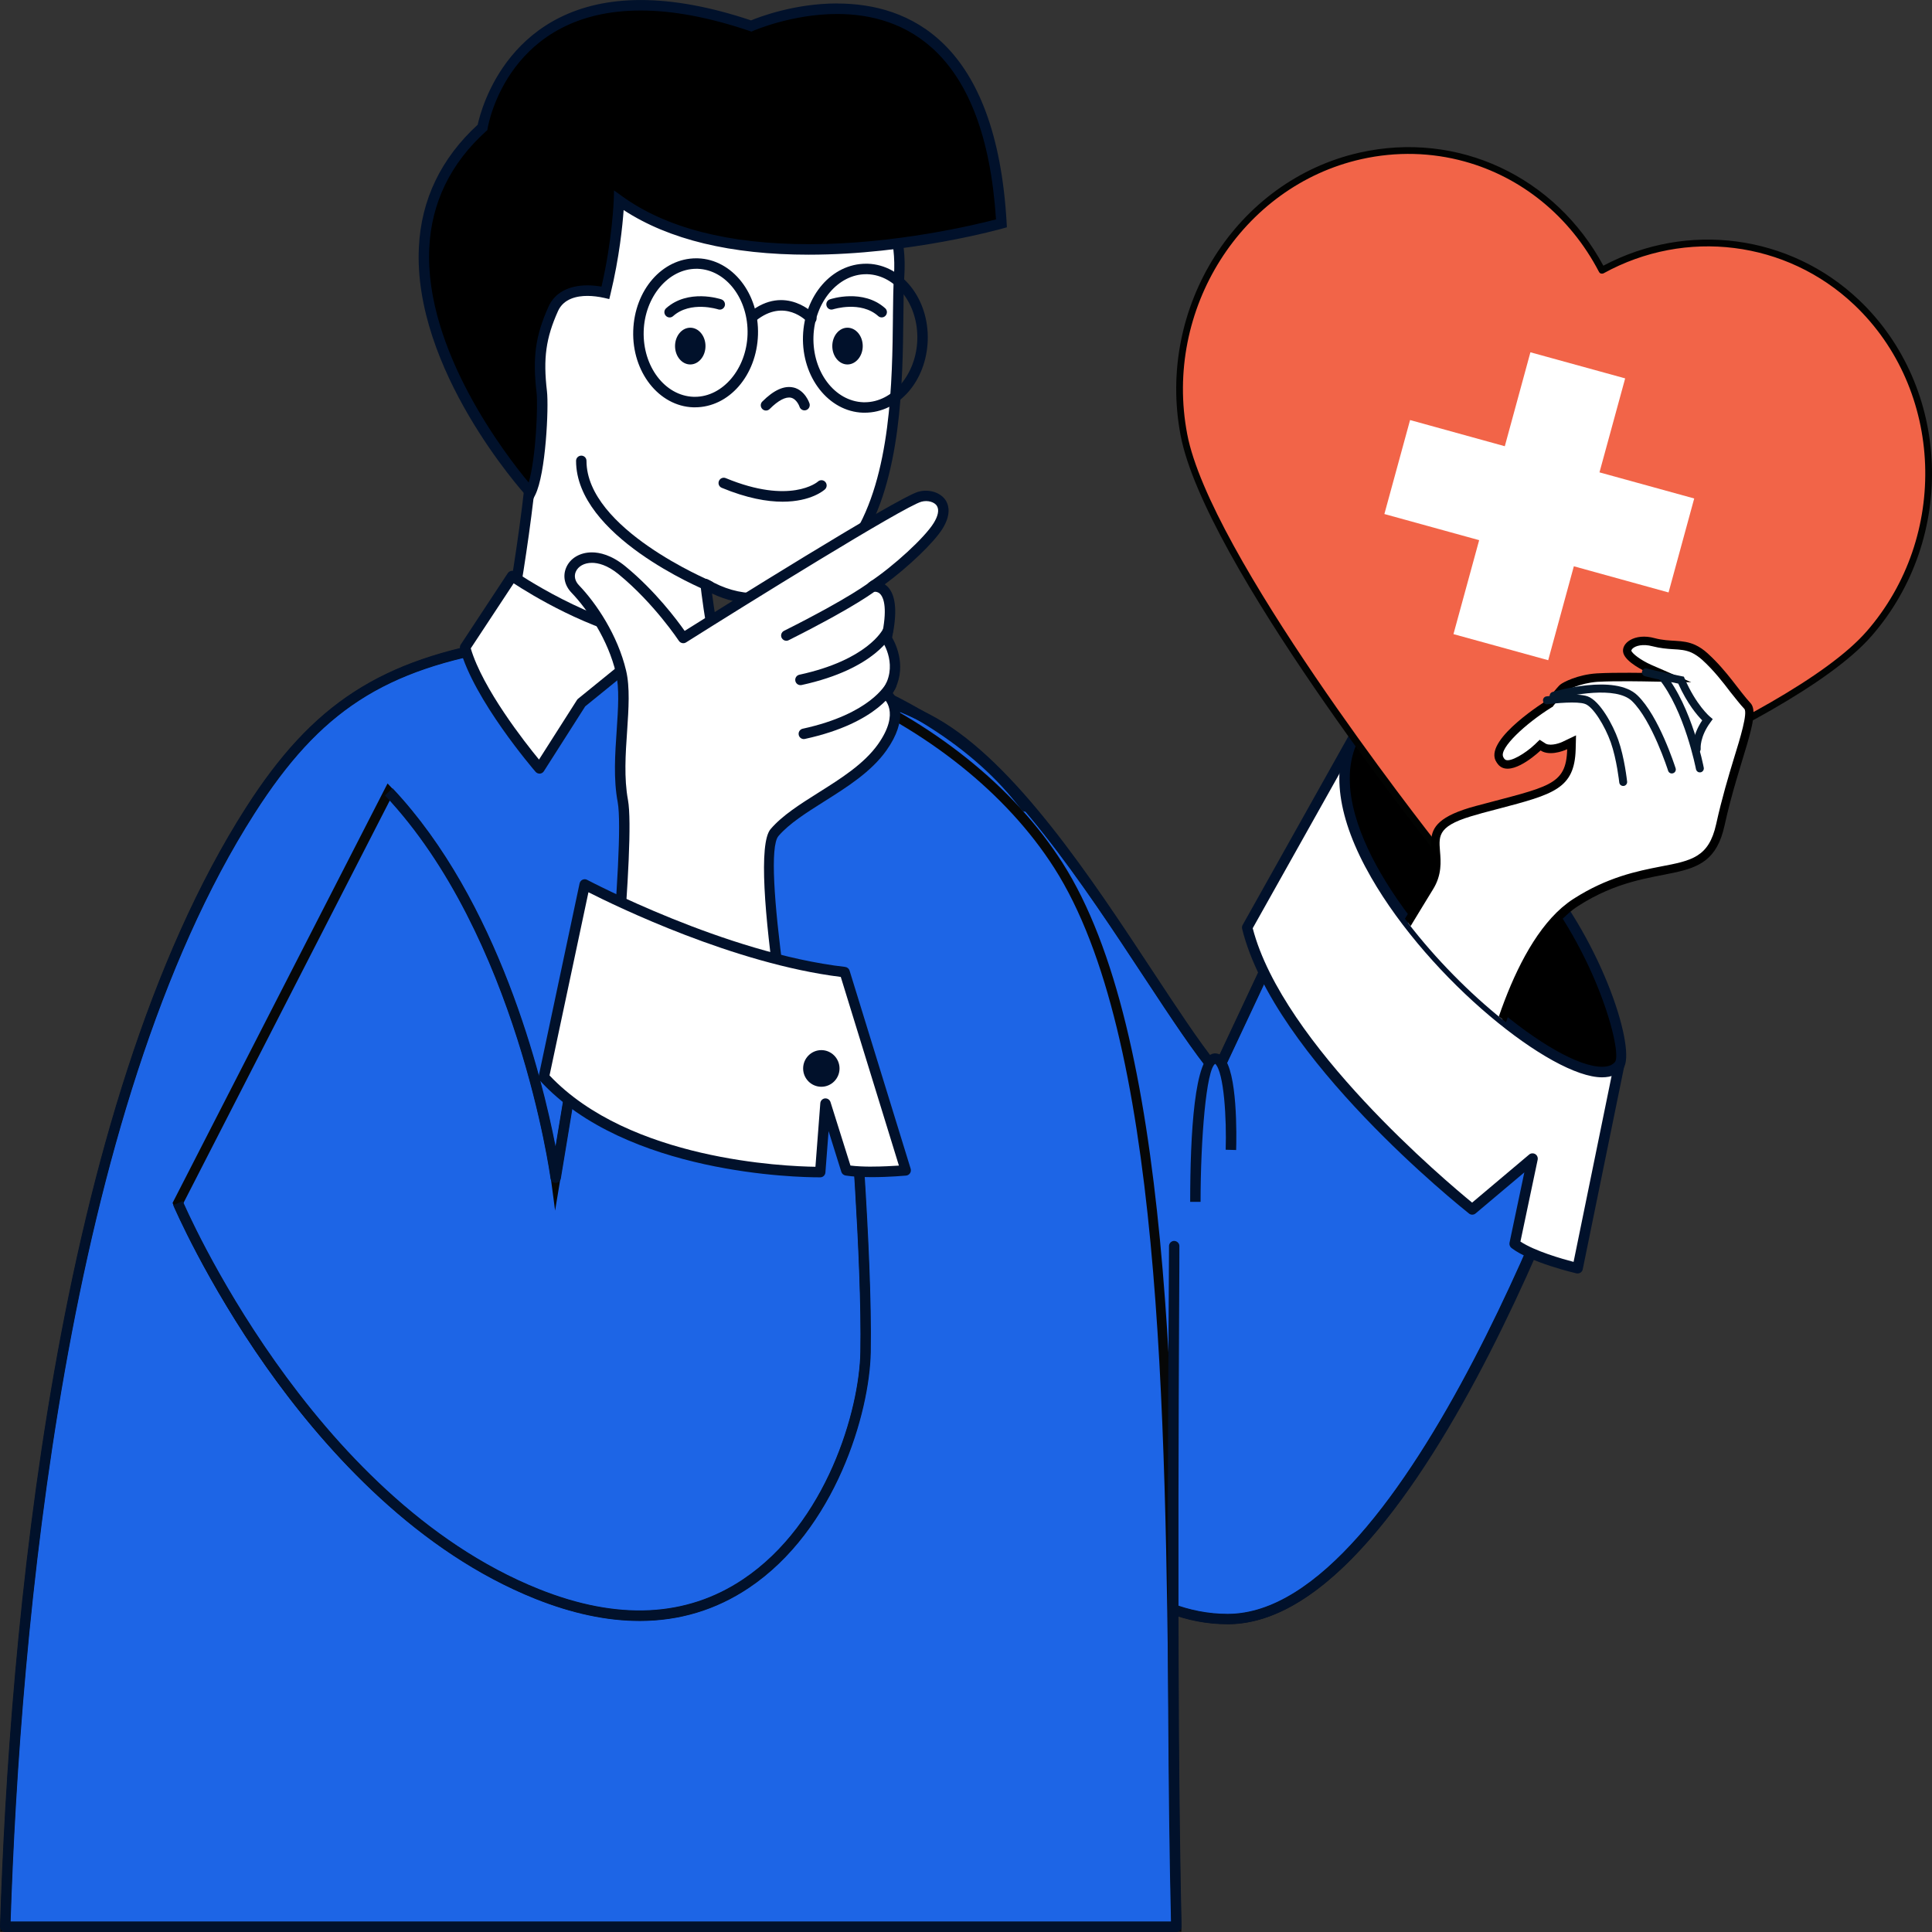 <svg width="87" height="87" viewBox="0 0 87 87" fill="none" xmlns="http://www.w3.org/2000/svg">
<rect x="0" y="0" width="87" height="87" fill="#333333" stroke="none"/>
<g clip-path="url(#clip0_5325_12293)">
<path d="M32.559 5.95C30.864 5.95 23.878 7.486 24.113 17.474C24.209 21.632 22.79 28.861 22.79 28.861C28.413 31.718 32.233 28.825 32.233 28.825C32.018 28.442 31.776 26.306 31.776 26.306C34.604 27.98 37.461 26.072 38.599 24.277C40.807 20.797 40.328 14.919 40.49 12.425C40.808 7.432 36.023 5.951 32.558 5.951L32.559 5.95Z" fill="white"/>
<path d="M32.559 5.715C31.473 5.715 28.875 6.272 26.827 8.377C24.778 10.487 23.787 13.549 23.878 17.479C23.973 21.561 22.574 28.744 22.56 28.814C22.537 28.918 22.59 29.024 22.684 29.072C24.364 29.925 26.052 30.358 27.703 30.358C30.566 30.358 32.301 29.068 32.373 29.014C32.467 28.942 32.495 28.813 32.435 28.71C32.326 28.511 32.17 27.544 32.063 26.726C32.701 27.032 33.369 27.186 34.051 27.186C36.111 27.186 37.919 25.789 38.797 24.405C40.603 21.558 40.648 17.172 40.68 14.27C40.686 13.55 40.693 12.93 40.722 12.439C40.835 10.704 40.359 9.252 39.306 8.124C37.896 6.615 35.376 5.714 32.556 5.714L32.559 5.715ZM40.21 14.266C40.181 17.114 40.136 21.419 38.403 24.15C37.593 25.425 35.937 26.714 34.054 26.714C33.31 26.714 32.584 26.507 31.897 26.101C31.82 26.056 31.724 26.057 31.649 26.107C31.573 26.155 31.532 26.242 31.541 26.33C31.579 26.651 31.751 28.109 31.945 28.732C31.484 29.028 29.948 29.886 27.703 29.886C26.178 29.886 24.613 29.496 23.054 28.728C23.269 27.589 24.434 21.239 24.346 17.467C24.258 13.669 25.204 10.721 27.161 8.706C29.1 6.712 31.54 6.186 32.558 6.186C35.247 6.186 37.642 7.03 38.963 8.446C39.923 9.475 40.358 10.806 40.257 12.407C40.224 12.91 40.218 13.537 40.209 14.264L40.21 14.266Z" fill="#01112B"/>
<path d="M33.831 1.168C23.078 -2.474 21.727 5.736 21.727 5.736C14.71 12.074 23.887 22.181 23.887 22.181C24.341 21.29 24.476 18.326 24.395 17.642C24.223 16.173 24.326 15.214 24.911 13.908C25.305 13.031 26.39 12.98 27.259 13.182C27.81 10.915 27.87 9.024 27.87 9.024C33.763 13.288 45.093 10.054 45.093 10.054C44.328 -3.503 33.83 1.167 33.83 1.167L33.831 1.168Z" fill="black"/>
<path d="M37.697 0.155C35.791 0.155 34.203 0.759 33.821 0.918C32.002 0.309 30.334 0.001 28.853 0.001C22.932 0.001 21.663 4.906 21.511 5.616C19.859 7.134 18.966 8.989 18.863 11.132C18.591 16.633 23.505 22.112 23.715 22.346L23.944 22.598L24.099 22.294C24.58 21.343 24.715 18.341 24.63 17.618C24.456 16.136 24.581 15.226 25.127 14.009C25.381 13.443 25.987 13.325 26.45 13.325C26.689 13.325 26.951 13.357 27.209 13.415L27.436 13.468L27.491 13.242C27.892 11.586 28.034 10.147 28.083 9.459C30.122 10.793 32.924 11.469 36.42 11.469C40.96 11.469 45.12 10.298 45.161 10.286L45.341 10.235L45.331 10.047C44.87 1.873 40.927 0.158 37.7 0.158L37.697 0.155ZM36.418 10.995C32.819 10.995 29.989 10.267 28.009 8.833L27.65 8.574L27.637 9.018C27.635 9.034 27.576 10.789 27.086 12.907C26.867 12.869 26.655 12.85 26.448 12.85C25.596 12.85 24.975 13.193 24.698 13.813C24.11 15.119 23.977 16.094 24.161 17.671C24.231 18.248 24.134 20.622 23.808 21.73C22.798 20.518 19.103 15.755 19.331 11.152C19.433 9.116 20.291 7.353 21.885 5.913L21.946 5.858L21.96 5.775C21.995 5.56 22.909 0.473 28.853 0.473C30.303 0.473 31.953 0.784 33.755 1.394L33.841 1.423L33.924 1.385C33.942 1.379 35.656 0.63 37.699 0.63C40.699 0.63 44.36 2.241 44.85 9.88C44.005 10.101 40.358 10.997 36.418 10.997V10.995Z" fill="#01112B"/>
<path d="M31.429 11.632H31.354C29.819 11.63 28.572 13.065 28.515 14.896C28.456 16.746 29.667 18.29 31.217 18.342H31.293C32.829 18.342 34.073 16.907 34.133 15.076C34.191 13.226 32.979 11.683 31.429 11.633V11.632ZM31.293 17.869H31.235C29.943 17.826 28.936 16.5 28.986 14.912C29.035 13.363 30.097 12.104 31.356 12.104H31.414C32.703 12.146 33.711 13.473 33.663 15.06C33.614 16.61 32.55 17.869 31.293 17.869Z" fill="#01112B"/>
<path d="M39.076 11.876H38.997C37.462 11.875 36.218 13.31 36.159 15.141C36.102 16.991 37.314 18.534 38.861 18.584H38.94C40.474 18.584 41.718 17.151 41.777 15.32C41.835 13.47 40.623 11.926 39.076 11.876ZM38.94 18.114H38.879C37.588 18.071 36.582 16.744 36.631 15.155C36.681 13.607 37.743 12.348 38.998 12.348H39.061C40.35 12.391 41.358 13.717 41.307 15.305C41.258 16.854 40.196 18.114 38.94 18.114Z" fill="#01112B"/>
<path d="M33.743 14.072C33.643 14.154 33.624 14.302 33.706 14.406C33.787 14.506 33.935 14.525 34.038 14.443C35.327 13.405 36.322 14.456 36.363 14.502C36.41 14.553 36.474 14.579 36.536 14.579C36.593 14.579 36.65 14.557 36.697 14.516C36.79 14.428 36.798 14.277 36.709 14.182C36.697 14.169 35.376 12.76 33.743 14.072Z" fill="#01112B"/>
<path d="M36.831 21.687C36.806 21.711 35.587 22.734 32.68 21.53C32.56 21.481 32.423 21.539 32.374 21.66C32.324 21.78 32.381 21.919 32.502 21.967C33.638 22.438 34.543 22.592 35.241 22.592C36.529 22.592 37.114 22.069 37.15 22.035C37.245 21.945 37.251 21.796 37.162 21.699C37.075 21.605 36.929 21.598 36.831 21.686V21.687Z" fill="#01112B"/>
<path d="M32.485 13.48C32.425 13.461 30.988 12.993 29.995 13.882C29.899 13.968 29.89 14.116 29.978 14.214C30.024 14.267 30.089 14.295 30.153 14.295C30.208 14.295 30.265 14.276 30.31 14.235C31.098 13.533 32.327 13.927 32.336 13.93C32.465 13.973 32.593 13.904 32.635 13.78C32.676 13.657 32.607 13.523 32.486 13.482L32.485 13.48Z" fill="#01112B"/>
<path d="M37.369 13.48C37.247 13.521 37.181 13.656 37.222 13.779C37.263 13.904 37.392 13.971 37.518 13.928C37.53 13.926 38.759 13.531 39.547 14.233C39.592 14.274 39.646 14.293 39.704 14.293C39.77 14.293 39.834 14.266 39.879 14.213C39.965 14.116 39.958 13.967 39.86 13.88C38.868 12.993 37.432 13.458 37.371 13.479L37.369 13.48Z" fill="#01112B"/>
<path d="M38.161 14.993C37.913 14.993 37.712 15.258 37.712 15.585C37.712 15.912 37.915 16.177 38.161 16.177C38.408 16.177 38.612 15.912 38.612 15.585C38.612 15.258 38.41 14.993 38.161 14.993Z" fill="#01112B"/>
<path d="M38.161 14.757C37.785 14.757 37.479 15.128 37.479 15.584C37.479 16.039 37.785 16.412 38.161 16.412C38.538 16.412 38.85 16.039 38.85 15.584C38.85 15.128 38.542 14.757 38.161 14.757ZM38.161 15.94C38.062 15.94 37.948 15.789 37.948 15.585C37.948 15.381 38.062 15.23 38.161 15.23C38.261 15.23 38.379 15.383 38.379 15.585C38.379 15.787 38.265 15.94 38.161 15.94Z" fill="#01112B"/>
<path d="M31.083 14.993C30.832 14.993 30.634 15.258 30.634 15.585C30.634 15.912 30.834 16.177 31.083 16.177C31.333 16.177 31.532 15.912 31.532 15.585C31.532 15.258 31.331 14.993 31.083 14.993Z" fill="#01112B"/>
<path d="M31.083 14.757C30.705 14.757 30.398 15.128 30.398 15.584C30.398 16.039 30.705 16.412 31.083 16.412C31.461 16.412 31.769 16.039 31.769 15.584C31.769 15.128 31.462 14.757 31.083 14.757ZM31.083 15.94C30.983 15.94 30.869 15.789 30.869 15.585C30.869 15.381 30.983 15.23 31.083 15.23C31.184 15.23 31.298 15.383 31.298 15.585C31.298 15.787 31.185 15.94 31.083 15.94Z" fill="#01112B"/>
<path d="M35.731 17.45C35.314 17.353 34.845 17.564 34.327 18.083C34.235 18.175 34.235 18.323 34.327 18.417C34.372 18.464 34.433 18.487 34.492 18.487C34.553 18.487 34.613 18.465 34.66 18.417C35.047 18.029 35.383 17.856 35.622 17.91C35.886 17.973 36.004 18.313 36.004 18.317C36.044 18.441 36.178 18.509 36.302 18.467C36.424 18.426 36.491 18.292 36.453 18.169C36.446 18.144 36.254 17.574 35.731 17.448V17.45Z" fill="#01112B"/>
<path d="M32.024 26.171C31.969 26.146 26.41 23.817 26.41 20.752C26.41 20.622 26.307 20.518 26.177 20.518C26.047 20.518 25.941 20.622 25.941 20.752C25.941 24.134 31.605 26.509 31.848 26.608C31.875 26.62 31.906 26.627 31.935 26.627C32.027 26.627 32.116 26.572 32.154 26.481C32.203 26.359 32.145 26.221 32.024 26.173V26.171Z" fill="#01112B"/>
<path d="M61.39 34.258L54.804 48.282C52.056 45.031 47.096 35.399 42.067 32.552C32.677 27.236 31.518 39.688 36.414 47.648C40.129 53.684 45.806 72.91 55.285 72.91C64.053 72.91 72.259 47.911 72.259 47.911C60.603 42.998 61.392 34.258 61.392 34.258H61.39Z" fill="#1D65E6"/>
<path d="M55.284 73.13C47.968 73.13 42.957 62.08 39.296 54.012C38.129 51.441 37.121 49.219 36.226 47.765C32.902 42.359 32.368 35.123 35.085 32.28C36.197 31.116 38.329 30.185 42.172 32.362C45.715 34.367 49.154 39.588 51.917 43.784C53.008 45.44 53.964 46.89 54.753 47.876L61.716 33.049L61.606 34.279C61.605 34.301 61.431 36.459 62.661 39.176C63.797 41.686 66.397 45.204 72.341 47.709L72.527 47.788L72.465 47.982C72.444 48.045 70.372 54.319 67.254 60.512C63.037 68.886 59.009 73.132 55.284 73.132V73.13ZM38.039 31.492C36.986 31.492 36.097 31.856 35.402 32.584C32.855 35.249 33.427 42.375 36.599 47.533C37.509 49.012 38.521 51.245 39.694 53.831C43.304 61.79 48.249 72.692 55.284 72.692C63.394 72.692 71.197 50.354 71.985 48.036C68.649 46.599 64.325 43.939 62.252 39.335C61.479 37.618 61.245 36.138 61.18 35.222L54.856 48.687L54.636 48.427C53.79 47.426 52.753 45.852 51.553 44.028C48.815 39.871 45.41 34.7 41.958 32.746C40.484 31.912 39.166 31.494 38.037 31.494L38.039 31.492Z" fill="#060707"/>
<path d="M72.348 47.693C60.982 42.901 61.617 34.367 61.622 34.279C61.633 34.165 61.562 34.061 61.452 34.03C61.339 33.998 61.224 34.052 61.176 34.157L54.751 47.843C53.965 46.858 53.017 45.415 51.931 43.77C49.168 39.574 45.729 34.352 42.184 32.344C38.61 30.321 35.766 30.701 34.333 33.288C32.466 36.658 33.291 43.017 36.214 47.769C37.108 49.225 38.116 51.444 39.283 54.014C42.944 62.088 47.956 73.143 55.285 73.143C64.122 73.143 72.144 49.011 72.482 47.985C72.52 47.867 72.463 47.74 72.35 47.692L72.348 47.693ZM55.284 72.674C48.258 72.674 43.315 61.777 39.709 53.82C38.536 51.235 37.524 49.004 36.612 47.525C33.818 42.98 32.979 36.701 34.742 33.521C36.064 31.142 38.612 30.868 41.952 32.759C45.398 34.712 48.804 39.879 51.538 44.033C52.74 45.856 53.779 47.432 54.624 48.435C54.678 48.496 54.76 48.527 54.834 48.517C54.915 48.507 54.983 48.458 55.017 48.383L61.178 35.264C61.383 37.737 62.827 44.109 71.964 48.045C71.151 50.439 63.367 72.674 55.284 72.674Z" fill="#01112B"/>
<path d="M61.054 33.043L56.162 41.767C57.591 47.569 66.297 54.461 66.297 54.461L69.016 52.171L68.206 56.01C69.026 56.644 71.044 57.111 71.044 57.111L72.914 47.96C68.398 44.742 61.054 33.043 61.054 33.043Z" fill="white"/>
<path d="M61.253 32.919C61.21 32.847 61.16 32.813 61.048 32.807C60.965 32.81 60.889 32.854 60.848 32.928L55.958 41.652C55.928 41.704 55.921 41.767 55.934 41.824C57.364 47.637 65.794 54.363 66.151 54.647C66.238 54.716 66.362 54.715 66.447 54.643L68.642 52.794L67.975 55.962C67.958 56.051 67.992 56.142 68.063 56.198C68.912 56.853 70.906 57.322 70.99 57.341C71.008 57.344 71.027 57.346 71.044 57.346C71.088 57.346 71.132 57.334 71.17 57.309C71.224 57.275 71.26 57.22 71.272 57.158L73.143 48.008C73.162 47.916 73.125 47.824 73.05 47.768C68.624 44.612 61.323 33.033 61.252 32.916L61.253 32.919ZM70.86 56.824C70.349 56.691 69.12 56.342 68.467 55.909L69.243 52.223C69.262 52.124 69.22 52.022 69.133 51.97C69.047 51.919 68.935 51.926 68.861 51.989L66.291 54.155C65.147 53.218 57.765 47.023 56.411 41.799L61.064 33.504C62.308 35.452 68.521 45.018 72.651 48.064L70.86 56.824Z" fill="#01112B"/>
<path d="M54.692 47.674C53.83 47.728 53.83 54.122 53.83 54.122L55.428 51.783C55.428 51.783 55.555 47.62 54.692 47.674Z" fill="#1D65E6"/>
<path d="M54.676 47.438C53.782 47.495 53.595 51.106 53.595 54.122H54.063C54.063 51.317 54.317 48.142 54.724 47.904C55.123 48.301 55.237 50.401 55.194 51.774L55.665 51.787C55.682 51.199 55.736 48.238 55.074 47.592C54.931 47.451 54.776 47.428 54.676 47.435V47.438Z" fill="#01112B"/>
<path d="M22.841 28.996C17.301 29.904 14.29 31.774 11.271 36.494C2.939 49.521 0.694 72.24 0.235 86.764H52.975C52.583 70.119 53.475 48.076 47.657 38.967C43.332 32.19 33.051 27.324 22.843 28.996H22.841Z" fill="#1D65E6"/>
<path d="M53.198 86.984H0.009L0.016 86.757C0.429 73.762 2.414 49.936 11.087 36.375C14.082 31.693 17.149 29.706 22.806 28.779C27.641 27.988 32.874 28.638 37.54 30.61C41.993 32.492 45.652 35.418 47.841 38.848C52.74 46.519 52.915 63.366 53.07 78.23C53.1 81.214 53.13 84.035 53.194 86.76L53.2 86.985L53.198 86.984ZM0.461 86.544H52.752C52.691 83.886 52.663 81.138 52.632 78.234C52.479 63.429 52.304 46.649 47.474 39.086C45.331 35.73 41.743 32.864 37.371 31.016C32.779 29.075 27.633 28.435 22.876 29.213C17.29 30.128 14.408 31.995 11.455 36.613C2.889 50.006 0.887 73.545 0.461 86.544Z" fill="#060707"/>
<path d="M53.109 56.1C53.102 55.969 52.988 55.877 52.86 55.88C52.73 55.889 52.632 56.003 52.642 56.133C52.654 56.33 52.465 75.67 52.731 86.526H0.478C0.904 73.526 2.908 50.003 11.468 36.623C14.417 32.011 17.298 30.142 22.879 29.229C31.872 27.756 41.809 30.862 45.987 36.459C46.066 36.56 46.214 36.583 46.317 36.504C46.421 36.426 46.443 36.277 46.365 36.173C42.09 30.449 31.961 27.265 22.803 28.762C17.142 29.689 14.073 31.679 11.074 36.365C2.399 49.928 0.411 73.759 -1.25617e-05 86.755C-0.003 86.818 0.022 86.883 0.066 86.928C0.109 86.974 0.168 87.001 0.233 87.001H52.974C53.035 87.001 53.097 86.975 53.14 86.928C53.185 86.884 53.208 86.823 53.208 86.758C52.953 75.939 53.124 56.298 53.109 56.101V56.1Z" fill="#01112B"/>
<path d="M20.945 29.157C21.551 31.413 24.297 34.604 24.297 34.604L26.18 31.651L29.76 28.744C26.485 28.316 23.067 25.94 23.067 25.94L20.947 29.157H20.945Z" fill="white"/>
<path d="M23.198 25.746C23.148 25.71 23.085 25.695 23.022 25.708C22.961 25.718 22.904 25.755 22.867 25.808L20.748 29.025C20.712 29.081 20.699 29.151 20.716 29.216C21.329 31.5 24.004 34.625 24.117 34.755C24.163 34.807 24.228 34.837 24.295 34.837H24.311C24.386 34.833 24.451 34.792 24.492 34.728L26.353 31.808L29.905 28.924C29.977 28.864 30.007 28.766 29.982 28.675C29.957 28.584 29.881 28.517 29.788 28.505C26.605 28.09 23.232 25.765 23.197 25.743L23.198 25.746ZM26.032 31.465C26.011 31.481 25.994 31.501 25.981 31.522L24.272 34.204C23.64 33.436 21.734 31.01 21.199 29.197L23.131 26.267C23.869 26.75 26.499 28.382 29.2 28.892L26.034 31.463L26.032 31.465Z" fill="#01112B"/>
<path d="M41.428 22.366C40.406 22.655 30.765 28.731 30.765 28.731C30.765 28.731 29.657 27.036 28.015 25.685C26.371 24.333 25.086 25.672 25.906 26.525C26.725 27.378 27.618 28.781 27.965 30.254C28.312 31.727 27.68 34.094 28.047 36.073C28.41 38.052 27.154 49.662 27.154 49.662L36.73 53.807C36.73 53.807 33.745 38.809 34.88 37.488C36.016 36.172 38.542 35.329 39.729 33.647C40.919 31.966 39.901 31.235 39.901 31.235C40.795 30 39.925 28.748 39.925 28.748C40.504 26.133 39.283 26.413 39.283 26.413C40.406 25.67 41.831 24.349 42.249 23.675C42.895 22.623 42.05 22.189 41.428 22.366Z" fill="white"/>
<path d="M41.364 22.139C40.391 22.414 32.231 27.529 30.831 28.41C30.49 27.925 29.51 26.608 28.162 25.502C27.529 24.983 26.992 24.874 26.654 24.874C26.117 24.874 25.672 25.138 25.493 25.566C25.334 25.946 25.424 26.365 25.736 26.69C26.47 27.456 27.382 28.808 27.736 30.308C27.898 30.993 27.835 31.907 27.771 32.876C27.697 33.957 27.619 35.074 27.815 36.117C28.168 38.04 26.935 49.523 26.921 49.638C26.911 49.741 26.966 49.839 27.062 49.882L36.637 54.026C36.666 54.039 36.699 54.045 36.729 54.045C36.782 54.045 36.834 54.027 36.876 53.992C36.945 53.936 36.977 53.848 36.959 53.763C35.813 48.007 34.283 38.543 35.056 37.646C35.539 37.085 36.303 36.604 37.11 36.094C38.154 35.437 39.235 34.755 39.92 33.788C40.909 32.388 40.477 31.544 40.203 31.211C40.874 30.112 40.356 29.028 40.173 28.709C40.397 27.636 40.352 26.89 40.031 26.488C39.973 26.413 39.907 26.358 39.843 26.312C40.9 25.534 42.066 24.423 42.446 23.803C42.814 23.204 42.738 22.803 42.61 22.571C42.398 22.19 41.846 22.004 41.364 22.142V22.139ZM42.047 23.55C41.649 24.2 40.241 25.496 39.153 26.215C39.06 26.281 39.022 26.402 39.067 26.506C39.111 26.611 39.225 26.671 39.335 26.643H39.347C39.502 26.643 39.594 26.69 39.664 26.78C39.796 26.947 39.976 27.416 39.693 28.697C39.68 28.762 39.693 28.829 39.731 28.882C39.763 28.929 40.493 30.016 39.712 31.097C39.674 31.145 39.661 31.21 39.669 31.273C39.678 31.334 39.715 31.39 39.766 31.428C39.796 31.45 40.565 32.057 39.54 33.51C38.907 34.404 37.865 35.057 36.862 35.689C36.023 36.218 35.231 36.718 34.703 37.332C33.599 38.612 35.866 50.606 36.414 53.411L27.407 49.512C27.568 48.002 28.623 37.908 28.279 36.029C28.096 35.041 28.168 33.957 28.241 32.906C28.308 31.9 28.372 30.95 28.194 30.198C27.816 28.602 26.852 27.168 26.075 26.359C25.894 26.173 25.841 25.947 25.928 25.746C26.035 25.499 26.311 25.345 26.655 25.345C26.918 25.345 27.342 25.434 27.864 25.865C29.462 27.178 30.558 28.842 30.571 28.858C30.643 28.965 30.786 28.996 30.891 28.93C33.564 27.244 40.682 22.822 41.491 22.593C41.776 22.514 42.095 22.605 42.198 22.797C42.295 22.97 42.241 23.237 42.047 23.55Z" fill="#01112B"/>
<path d="M39.763 28.329C39.754 28.351 39.068 29.719 35.995 30.384C35.868 30.412 35.788 30.538 35.816 30.666C35.841 30.777 35.937 30.852 36.044 30.852C36.06 30.852 36.078 30.85 36.095 30.848C39.436 30.122 40.162 28.591 40.191 28.526C40.244 28.407 40.193 28.266 40.073 28.213C39.954 28.16 39.815 28.213 39.763 28.329Z" fill="#01112B"/>
<path d="M39.2 26.188C39.192 26.193 38.31 26.903 35.304 28.407C35.189 28.465 35.141 28.608 35.199 28.724C35.24 28.805 35.323 28.855 35.41 28.855C35.445 28.855 35.483 28.847 35.514 28.829C38.583 27.291 39.464 26.582 39.497 26.554C39.598 26.472 39.612 26.322 39.531 26.221C39.449 26.12 39.302 26.105 39.2 26.186V26.188Z" fill="#01112B"/>
<path d="M39.914 30.759C39.903 30.783 39.217 32.148 36.146 32.815C36.02 32.843 35.94 32.969 35.968 33.095C35.991 33.206 36.089 33.281 36.197 33.281C36.211 33.281 36.23 33.278 36.246 33.275C39.588 32.549 40.311 31.019 40.342 30.956C40.394 30.836 40.343 30.698 40.225 30.644C40.104 30.591 39.967 30.642 39.914 30.759Z" fill="#01112B"/>
<path d="M61.049 33.062C57.833 38.653 71.006 50.334 72.914 47.961C73.392 47.366 72.071 42.725 69.056 39.172C65.251 34.688 61.805 31.747 61.049 33.062Z" fill="#01112B"/>
<path d="M70.437 41.04C70.405 40.981 70.363 40.932 70.329 40.872C69.942 40.292 69.527 39.717 69.058 39.171C68.264 38.24 67.496 37.385 66.75 36.611C66.701 36.554 66.653 36.504 66.603 36.454C66.553 36.404 66.504 36.344 66.454 36.295C63.776 33.537 61.627 32.05 61.049 33.062C59.767 35.298 61.09 38.487 63.265 41.371C63.305 41.428 63.354 41.488 63.396 41.545C63.438 41.595 63.479 41.652 63.52 41.704C64.711 43.224 66.123 44.653 67.496 45.774C67.554 45.815 67.604 45.865 67.662 45.908C67.71 45.949 67.768 45.99 67.819 46.032C70.117 47.86 72.242 48.815 72.918 47.958C73.306 47.476 72.504 44.294 70.545 41.205C70.513 41.147 70.471 41.095 70.439 41.038L70.437 41.04Z" fill="black"/>
<path d="M61.622 32.51C61.277 32.51 61.008 32.658 60.845 32.942C59.903 34.58 60.214 36.85 61.742 39.508C64.405 44.146 69.859 48.513 72.141 48.513C72.561 48.513 72.882 48.376 73.096 48.111C73.697 47.362 72.258 42.579 69.236 39.018C67.572 37.063 63.507 32.51 61.621 32.51H61.622ZM72.732 47.813C72.609 47.966 72.417 48.038 72.141 48.038C70.025 48.039 64.695 43.705 62.148 39.273C61.145 37.527 60.176 35.053 61.251 33.18C61.329 33.043 61.443 32.98 61.622 32.98C62.776 32.98 65.556 35.411 68.878 39.325C71.931 42.92 73.05 47.387 72.73 47.812L72.732 47.813Z" fill="#01112B"/>
<path d="M26.044 46.847L25.02 53.032C25.02 53.032 23.572 42.101 17.506 35.658L8.013 54.179C8.013 54.179 13.656 67.569 24.186 71.78C34.716 75.991 38.896 65.458 38.975 60.886C39.057 56.315 38.336 47.97 38.336 47.97C36.741 48.051 26.044 46.847 26.044 46.847Z" fill="#1D65E6"/>
<path d="M28.798 72.979C27.331 72.979 25.764 72.648 24.104 71.984C18.615 69.788 14.477 65.085 11.971 61.526C9.261 57.678 7.825 54.298 7.81 54.264L7.771 54.169L7.817 54.078L17.452 35.28L17.664 35.506C22.478 40.619 24.418 48.614 25.016 51.714L25.862 46.605L26.067 46.629C26.174 46.641 36.765 47.829 38.325 47.75L38.535 47.74L38.552 47.951C38.559 48.035 39.273 56.359 39.191 60.89C39.144 63.603 37.614 68.882 33.707 71.497C32.23 72.487 30.587 72.981 28.795 72.981L28.798 72.979ZM8.255 54.187C8.784 55.384 14.404 67.63 24.268 71.575C27.812 72.992 30.908 72.843 33.468 71.129C37.236 68.608 38.711 63.505 38.756 60.881C38.829 56.77 38.244 49.503 38.136 48.193C36.15 48.186 27.702 47.253 26.226 47.088L24.997 54.514L24.804 53.058C24.79 52.951 23.331 42.378 17.559 36.035L8.255 54.185V54.187Z" fill="#060707"/>
<path d="M38.326 47.734C36.761 47.815 26.178 46.623 26.07 46.611C25.941 46.597 25.836 46.683 25.814 46.809L25.017 51.621C24.402 48.46 22.451 40.563 17.678 35.496L17.337 35.821C23.282 42.135 24.777 52.954 24.79 53.062C24.805 53.18 24.904 53.266 25.019 53.268C25.124 53.272 25.236 53.186 25.255 53.071L26.241 47.108C27.756 47.277 36.112 48.197 38.123 48.209C38.236 49.559 38.815 56.786 38.743 60.881C38.698 63.502 37.222 68.599 33.459 71.116C30.905 72.825 27.815 72.975 24.274 71.559C13.955 67.431 8.286 54.221 8.23 54.086L7.799 54.269C7.855 54.405 13.602 67.799 24.102 71.998C25.764 72.661 27.332 72.994 28.801 72.994C30.595 72.994 32.24 72.498 33.719 71.509C37.632 68.892 39.165 63.606 39.211 60.889C39.293 56.356 38.578 48.032 38.573 47.948C38.561 47.822 38.435 47.728 38.326 47.733V47.734Z" fill="#01112B"/>
<path d="M26.332 39.827L24.489 48.501C28.524 52.892 36.939 52.78 36.939 52.78L37.172 49.701L38.116 52.702C39.139 52.859 40.788 52.702 40.788 52.702L38.037 43.776C32.537 43.145 26.33 39.827 26.33 39.827H26.332Z" fill="white"/>
<path d="M38.065 43.542C32.673 42.923 26.503 39.651 26.441 39.621C26.378 39.585 26.299 39.583 26.231 39.615C26.162 39.647 26.116 39.707 26.099 39.782L24.259 48.454C24.244 48.529 24.263 48.608 24.316 48.663C28.203 52.895 36.001 53.016 36.876 53.016H36.939C37.06 53.016 37.159 52.92 37.169 52.799L37.312 50.934L37.887 52.774C37.915 52.857 37.988 52.92 38.077 52.935C38.389 52.983 38.785 53.008 39.258 53.008C40.051 53.008 40.775 52.939 40.805 52.938C40.875 52.931 40.938 52.891 40.979 52.832C41.017 52.775 41.029 52.7 41.008 52.63L38.257 43.707C38.23 43.618 38.152 43.553 38.059 43.542H38.065ZM39.264 52.535C38.886 52.535 38.564 52.519 38.297 52.486L37.398 49.628C37.366 49.53 37.276 49.462 37.174 49.462C37.166 49.462 37.158 49.462 37.148 49.462C37.034 49.476 36.948 49.566 36.939 49.679L36.72 52.541C35.348 52.522 28.351 52.242 24.746 48.428L26.498 40.179C27.753 40.815 33.072 43.4 37.861 43.992L40.479 52.488C40.194 52.505 39.739 52.533 39.265 52.533L39.264 52.535Z" fill="#01112B"/>
<path d="M36.986 47.526C36.662 47.526 36.401 47.788 36.401 48.115C36.401 48.442 36.662 48.703 36.986 48.703C37.309 48.703 37.572 48.439 37.572 48.115C37.572 47.791 37.309 47.526 36.986 47.526Z" fill="#01112B"/>
<path d="M72.139 12.172C70.086 8.238 65.732 6.02 61.27 7.019C55.787 8.248 52.224 13.87 53.31 19.574C54.393 25.282 64.854 38.414 64.854 38.414C64.854 38.414 80.376 32.888 84.168 28.536C87.96 24.185 87.703 17.507 83.6 13.616C80.399 10.585 75.803 10.157 72.139 12.174V12.172Z" fill="#F26448"/>
<path d="M72.202 11.966C70.025 7.932 65.639 5.885 61.237 6.869C55.684 8.115 52.062 13.827 53.163 19.601C54.241 25.28 64.309 37.97 64.738 38.508C64.757 38.534 64.784 38.55 64.815 38.559C64.844 38.567 64.876 38.567 64.907 38.556C65.541 38.329 80.508 32.967 84.283 28.634C88.122 24.231 87.862 17.444 83.707 13.504C80.596 10.56 75.992 9.952 72.202 11.964V11.966ZM84.054 28.433C80.488 32.523 66.255 37.743 64.906 38.231C64.004 37.091 54.477 24.911 53.461 19.546C52.39 13.931 55.91 8.377 61.303 7.167C62.891 6.812 64.477 6.865 65.95 7.271C68.483 7.968 70.687 9.713 72.004 12.243C72.023 12.28 72.056 12.307 72.094 12.319C72.131 12.326 72.176 12.325 72.213 12.306C75.913 10.27 80.446 10.837 83.498 13.726C87.535 17.555 87.785 24.154 84.055 28.433H84.054Z" fill="#020302"/>
<path d="M73.183 17.039L68.916 15.864L67.763 20.094L63.497 18.915L62.34 23.147L66.608 24.324L65.451 28.555L69.717 29.73L70.872 25.5L75.137 26.679L76.292 22.447L72.026 21.271L73.183 17.039Z" fill="white"/>
<path d="M36.986 47.288C36.534 47.288 36.166 47.658 36.166 48.114C36.166 48.57 36.534 48.938 36.986 48.938C37.438 48.938 37.805 48.567 37.805 48.114C37.805 47.661 37.436 47.288 36.986 47.288ZM36.986 48.464C36.795 48.464 36.636 48.306 36.636 48.114C36.636 47.922 36.795 47.761 36.986 47.761C37.177 47.761 37.336 47.919 37.336 48.114C37.336 48.309 37.177 48.464 36.986 48.464Z" fill="#01112B"/>
<path d="M78.083 31.054C77.72 30.588 77.314 30.059 76.785 29.577C76.604 29.418 76.439 29.302 76.257 29.219C75.959 29.085 75.679 29.061 75.347 29.044C75.092 29.028 74.794 29.011 74.463 28.92C73.95 28.779 73.546 28.904 73.372 29.085C73.314 29.153 73.248 29.253 73.289 29.37C73.365 29.61 73.859 29.927 74.314 30.135L75.216 30.525L74.233 30.5C74.224 30.5 72.752 30.465 71.909 30.515C71.057 30.573 70.455 30.922 70.379 30.981C70.296 31.048 69.999 31.413 69.809 31.652L69.793 31.679L69.759 31.705C68.751 32.327 67.248 33.549 67.512 34.163C67.569 34.279 67.636 34.354 67.718 34.396C68.091 34.562 68.851 34.039 69.247 33.656L69.355 33.558L69.479 33.64C69.495 33.649 69.522 33.666 69.536 33.675C69.85 33.814 70.33 33.64 70.478 33.565L70.769 33.425L70.761 33.74C70.719 35.377 69.95 35.575 67.423 36.24L66.605 36.457L66.505 36.482C64.555 37.005 64.596 37.57 64.662 38.344C64.694 38.816 64.736 39.355 64.372 39.946C64.115 40.371 63.761 40.935 63.396 41.55C64.66 43.196 66.189 44.731 67.662 45.912C68.298 44.026 69.199 42.132 70.438 41.044C70.602 40.895 70.785 40.752 70.967 40.638C72.453 39.673 73.767 39.424 74.817 39.216C76.247 38.943 77.107 38.769 77.463 37.157C77.718 36 78.025 34.987 78.272 34.172C78.636 32.986 78.924 32.047 78.687 31.797C78.497 31.589 78.29 31.331 78.083 31.057V31.054Z" fill="white"/>
<path d="M76.91 29.433C76.712 29.251 76.521 29.127 76.34 29.043C75.745 28.77 75.216 28.926 74.513 28.737C73.605 28.486 72.959 28.976 73.106 29.426C73.241 29.833 74.033 30.214 74.208 30.291C74.234 30.298 74.241 30.305 74.241 30.305C74.241 30.305 72.761 30.273 71.903 30.323C71.043 30.38 70.391 30.72 70.258 30.83C70.125 30.937 69.662 31.535 69.662 31.535C69.662 31.535 66.902 33.237 67.34 34.234C67.423 34.401 67.52 34.508 67.646 34.566C68.275 34.851 69.373 33.794 69.373 33.794C69.405 33.81 69.43 33.828 69.463 33.844C69.927 34.052 70.572 33.737 70.572 33.737C70.529 35.39 69.737 35.415 66.456 36.295C63.166 37.176 65.143 38.34 64.208 39.842C63.952 40.241 63.619 40.789 63.266 41.371C63.307 41.428 63.355 41.488 63.397 41.545C63.44 41.595 63.48 41.652 63.521 41.704C63.902 41.072 64.265 40.483 64.529 40.05C64.933 39.402 64.885 38.804 64.844 38.322C64.786 37.592 64.752 37.152 66.555 36.67C66.619 36.654 66.686 36.627 66.753 36.611C67.01 36.545 67.251 36.479 67.474 36.421C69.969 35.765 70.904 35.516 70.954 33.745L70.97 33.114L70.4 33.386C70.276 33.454 69.861 33.603 69.622 33.496C69.606 33.489 69.597 33.48 69.581 33.471L69.333 33.313L69.118 33.521C68.68 33.936 68.027 34.317 67.805 34.219C67.763 34.201 67.72 34.153 67.688 34.077C67.515 33.687 68.696 32.582 69.861 31.859L69.918 31.827L69.961 31.768C70.166 31.512 70.43 31.188 70.497 31.128C70.572 31.072 71.142 30.764 71.925 30.704C72.752 30.654 74.216 30.688 74.233 30.688L76.158 30.721L74.364 29.942C73.859 29.716 73.512 29.433 73.462 29.31C73.455 29.276 73.489 29.242 73.505 29.217C73.636 29.077 73.983 28.986 74.413 29.102C74.76 29.192 75.065 29.217 75.338 29.234C75.644 29.25 75.908 29.267 76.182 29.392C76.34 29.468 76.496 29.575 76.653 29.714C77.174 30.189 77.58 30.713 77.927 31.17C78.15 31.444 78.348 31.709 78.547 31.918C78.712 32.092 78.357 33.263 78.09 34.119C77.842 34.934 77.537 35.946 77.281 37.11C76.95 38.606 76.181 38.754 74.784 39.02C73.718 39.228 72.388 39.495 70.858 40.475C70.677 40.591 70.503 40.724 70.329 40.873C69.065 41.979 68.146 43.88 67.494 45.774C67.553 45.815 67.602 45.865 67.66 45.908C67.709 45.949 67.767 45.99 67.818 46.032C68.447 44.154 69.331 42.277 70.544 41.207C70.71 41.047 70.884 40.915 71.065 40.799C74.52 38.574 76.983 40.21 77.653 37.195C78.315 34.178 79.331 32.202 78.827 31.661C78.322 31.12 77.778 30.224 76.91 29.434V29.433Z" fill="black"/>
<path d="M75.863 30.557L75.826 30.471L75.735 30.452C75.726 30.449 74.612 30.226 74.159 30.104C74.065 30.078 73.968 30.135 73.944 30.23C73.916 30.326 73.976 30.422 74.069 30.45C74.458 30.553 75.297 30.726 75.573 30.783C75.981 31.698 76.438 32.224 76.652 32.438C76.166 33.169 76.228 33.729 76.229 33.754C76.238 33.817 76.279 33.87 76.333 33.894C76.36 33.905 76.392 33.91 76.426 33.907C76.522 33.896 76.592 33.809 76.583 33.71C76.583 33.704 76.535 33.188 77.027 32.52L77.127 32.382L76.999 32.272C76.992 32.269 76.376 31.746 75.862 30.554L75.863 30.557Z" fill="#05182C"/>
<path d="M71.495 31.359C71.005 31.182 69.775 31.34 69.637 31.359C69.539 31.372 69.47 31.462 69.484 31.56C69.495 31.658 69.587 31.727 69.683 31.714C70.036 31.667 71.028 31.572 71.374 31.698C71.744 31.822 72.274 32.7 72.533 33.424C72.806 34.198 72.915 35.224 72.917 35.235C72.923 35.301 72.965 35.355 73.02 35.377C73.048 35.39 73.077 35.396 73.112 35.393C73.209 35.383 73.281 35.295 73.271 35.197C73.265 35.153 73.156 34.118 72.867 33.303C72.64 32.661 72.052 31.56 71.495 31.359Z" fill="#05182C"/>
<path d="M74.718 30.307C74.642 30.367 74.631 30.481 74.692 30.557C75.862 31.998 76.366 34.612 76.372 34.637C76.384 34.695 76.422 34.742 76.473 34.767C76.505 34.782 76.543 34.785 76.581 34.779C76.675 34.761 76.741 34.665 76.722 34.569C76.699 34.458 76.196 31.843 74.968 30.33C74.906 30.254 74.794 30.242 74.717 30.305L74.718 30.307Z" fill="#05182C"/>
<path d="M69.908 31.161C69.816 31.191 69.762 31.29 69.788 31.384C69.819 31.478 69.917 31.531 70.01 31.504C70.734 31.289 72.769 30.884 73.487 31.567C74.391 32.439 75.109 34.682 75.116 34.704C75.131 34.754 75.167 34.794 75.211 34.814C75.25 34.832 75.296 34.835 75.339 34.82C75.433 34.791 75.485 34.691 75.455 34.596C75.424 34.502 74.704 32.244 73.734 31.311C72.723 30.334 70.025 31.127 69.908 31.161Z" fill="#05182C"/>
</g>
<defs>
<clipPath id="clip0_5325_12293">
<rect width="87" height="87" fill="white"/>
</clipPath>
</defs>
</svg>

